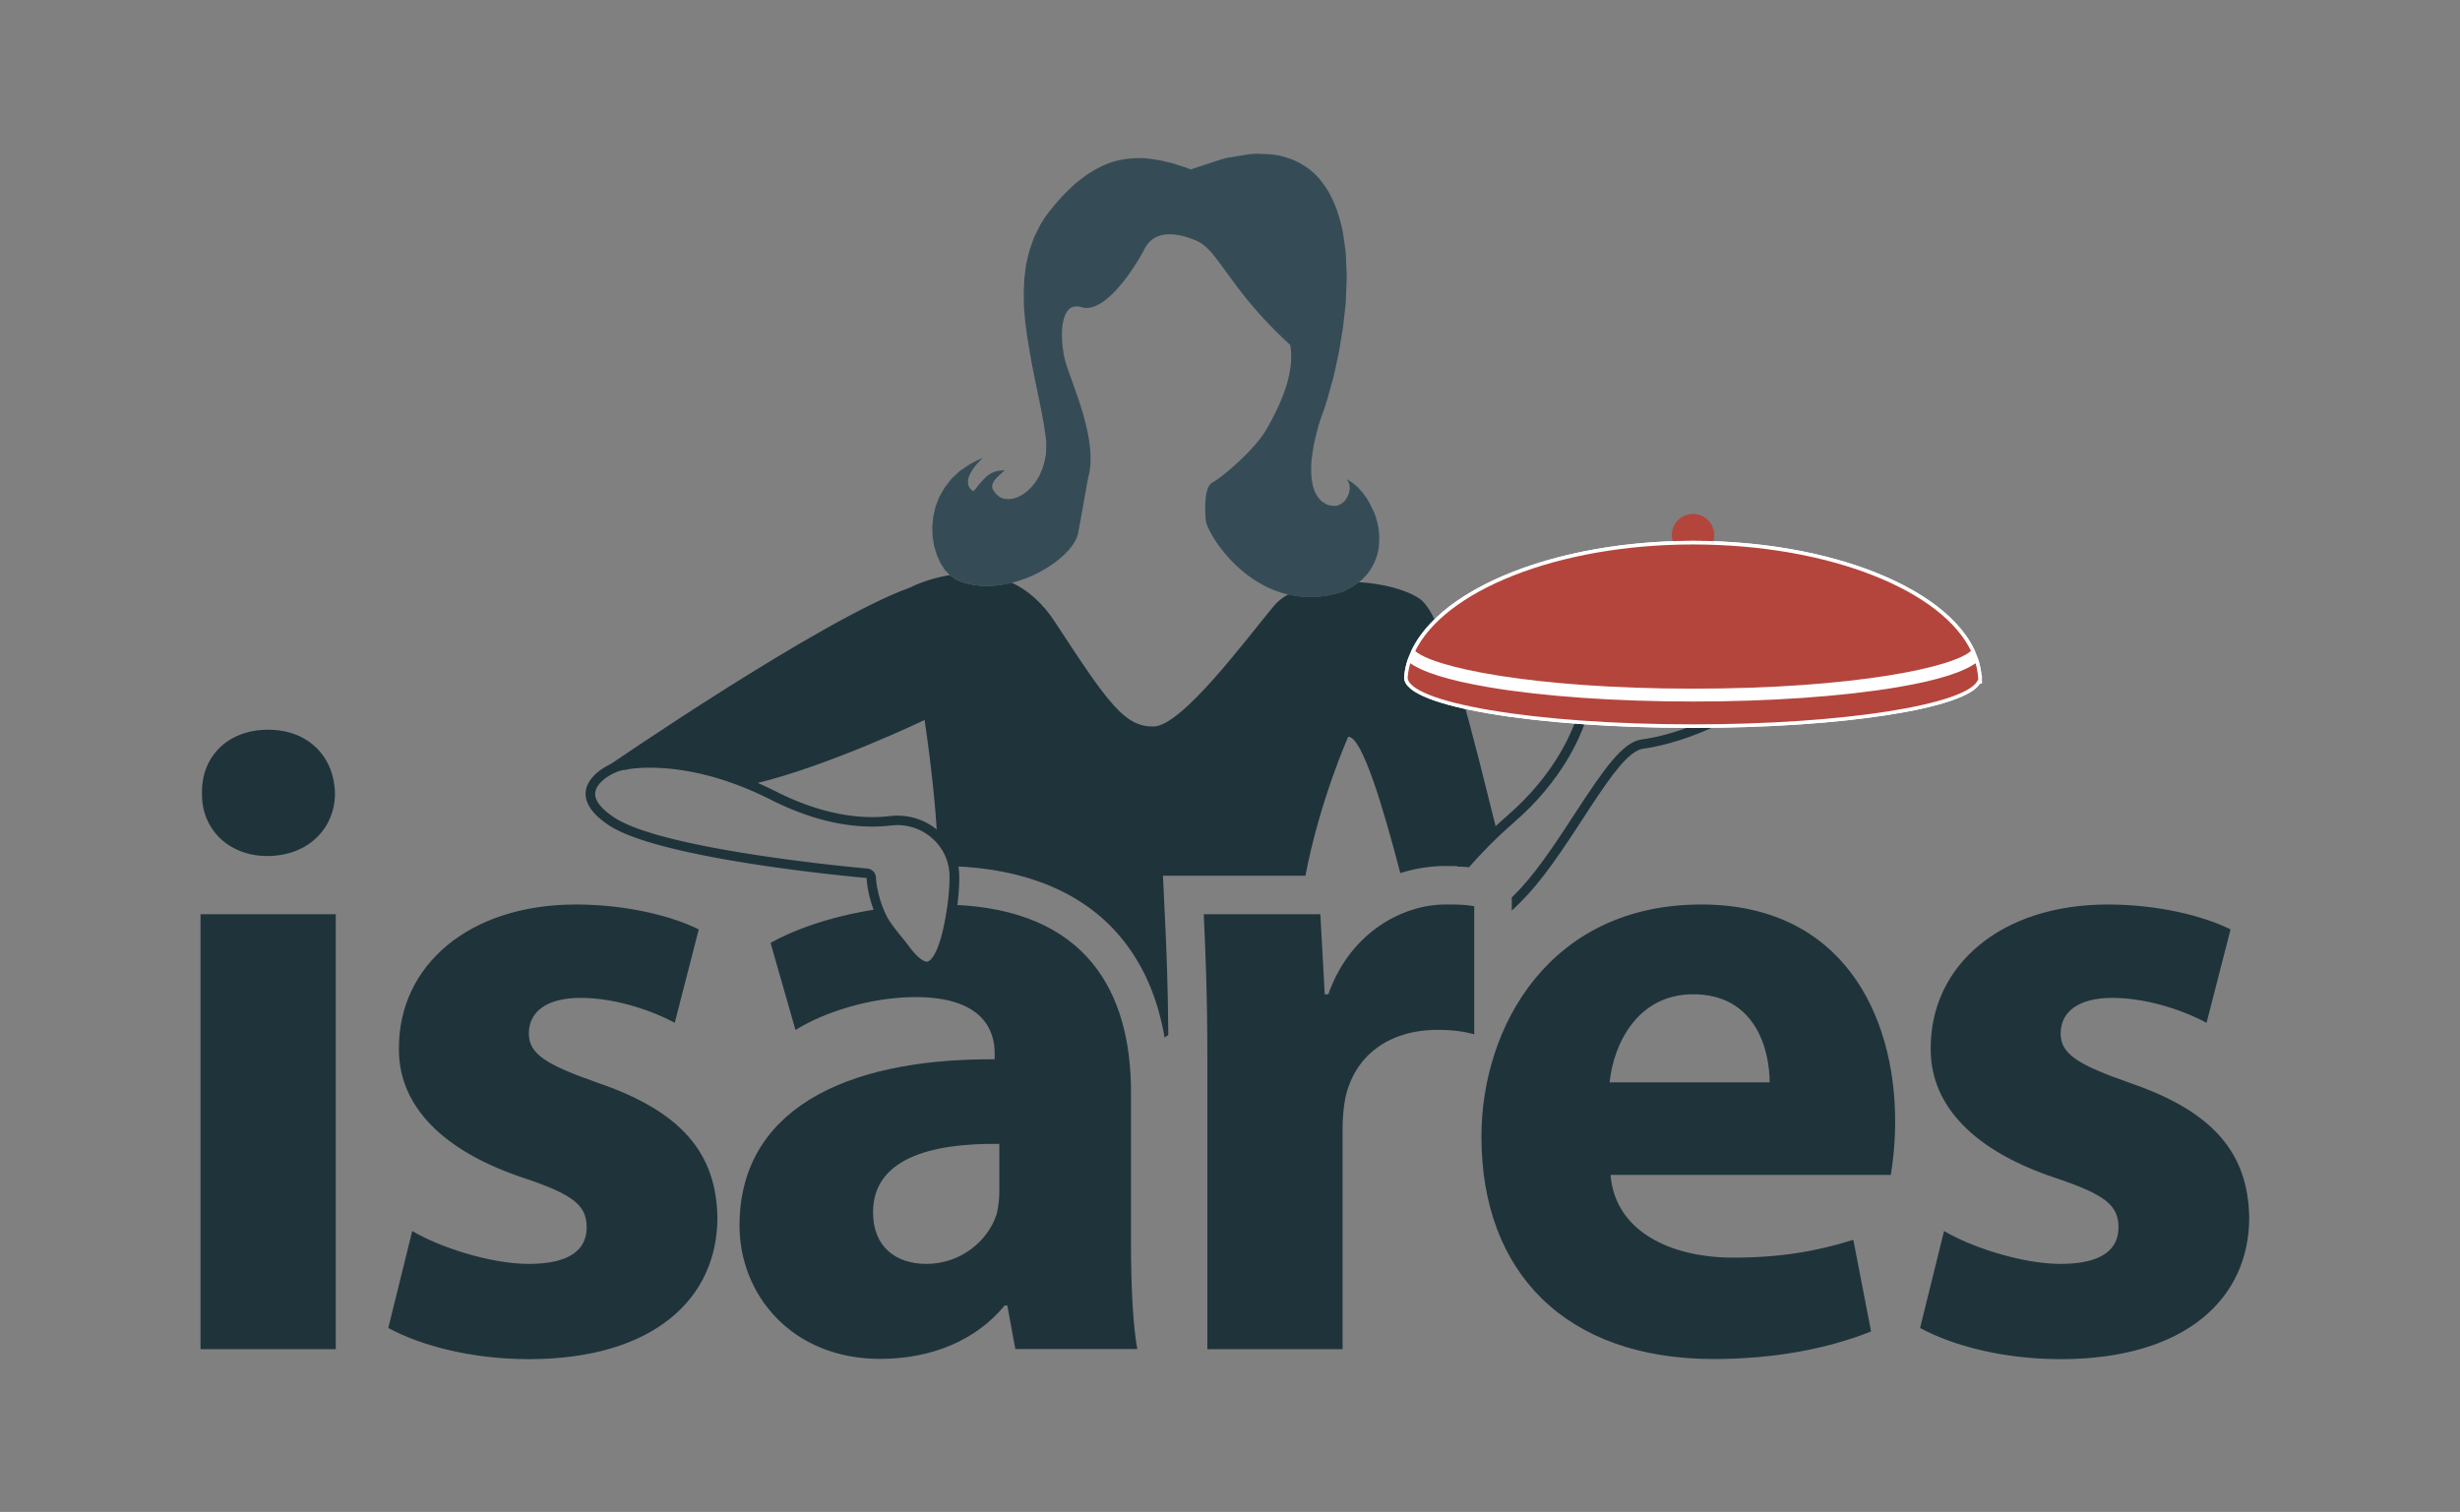 <svg version="1.1" id="Calque_1" xmlns="http://www.w3.org/2000/svg" x="0" y="0" viewBox="0 0 184.62 113.5" xml:space="preserve"><rect x="0" y="0" width="184.62" height="113.5" fill="#808080" stroke="none"/><style>.st1{fill:#b4453c}.st3{fill:#1f333a}.st4{fill:none;stroke:#fff;stroke-width:.266;stroke-miterlimit:10}</style><path class="st3" d="M48.77 56.92c-1.23 0-1.91.16-1.91.16-1.3.04-5.13 2.26-1.15 4.88 3.97 2.62 19.33 3.95 19.33 3.95s.03 1.47.86 3.15c.29.59.84 1.26 1.3 1.84.16.21.32.4.45.57.63.85 1.29 1.45 1.93 1.45.81 0 1.55-.98 2.06-3.69.26-1.36.36-2.51.35-3.47-.02-2.56-2.13-4.53-4.63-4.53-.19 0-.38.01-.58.03-.39.05-.82.08-1.3.08-1.81 0-4.29-.42-7.3-1.95-4.12-2.07-7.45-2.47-9.41-2.47m0 .71c1.98 0 5.16.42 9.07 2.4 2.65 1.34 5.22 2.02 7.63 2.02.47 0 .94-.03 1.39-.08.16-.02.33-.03.49-.03 2.14 0 3.9 1.72 3.91 3.82.01.97-.11 2.09-.34 3.33-.46 2.45-1.07 3.1-1.36 3.1-.24 0-.72-.3-1.35-1.16-.13-.18-.29-.38-.46-.59l-.07-.08c-.42-.53-.91-1.13-1.15-1.62-.74-1.5-.79-2.84-.79-2.85a.713.713 0 00-.65-.69c-.15-.01-15.22-1.34-18.99-3.83-.76-.5-1.62-1.26-1.4-2.02.25-.87 1.66-1.54 2.18-1.55.04 0 .09-.01.13-.02 0-.01.64-.15 1.76-.15"/><path class="st1" d="M127.06 40.74c.5 0 .99.02 1.47.03a1.588 1.588 0 00-1.47-2.19 1.588 1.588 0 00-1.47 2.19c.48-.02.97-.03 1.47-.03z"/><path class="st3" d="M15.05 68.63H25.2v32.65H15.05zm29.91 12.69c-4.01-1.4-5.27-2.2-5.27-3.74 0-1.67 1.4-2.67 3.87-2.67 2.8 0 5.61 1.07 7.08 1.87l1.8-7.01c-2-1-5.41-1.87-9.21-1.87-8.08 0-13.29 4.61-13.29 10.75-.07 3.81 2.54 7.48 9.28 9.75 3.81 1.27 4.81 2.07 4.81 3.74 0 1.67-1.27 2.74-4.34 2.74-3 0-6.88-1.34-8.75-2.47l-1.8 7.28c2.47 1.34 6.28 2.34 10.55 2.34 9.35 0 14.15-4.54 14.15-10.62-.07-4.82-2.68-7.95-8.88-10.09zm-24.9-17.06c3.1 0 5.08-2.11 5.08-4.71-.06-2.73-1.98-4.77-5.02-4.77-3.04 0-5.02 2.04-4.96 4.77-.06 2.61 1.93 4.71 4.9 4.71zm139.86 17.06c-4.01-1.4-5.27-2.2-5.27-3.74 0-1.67 1.4-2.67 3.87-2.67 2.8 0 5.61 1.07 7.08 1.87l1.8-7.01c-2-1-5.41-1.87-9.21-1.87-8.08 0-13.29 4.61-13.29 10.75-.07 3.81 2.54 7.48 9.28 9.75 3.81 1.27 4.81 2.07 4.81 3.74 0 1.67-1.27 2.74-4.34 2.74-3 0-6.88-1.34-8.75-2.47l-1.8 7.28c2.47 1.34 6.27 2.34 10.55 2.34 9.35 0 14.15-4.54 14.15-10.62-.07-4.82-2.67-7.95-8.88-10.09zM127.67 67.9c-11.35 0-16.49 9.15-16.49 17.43 0 10.21 6.34 16.69 17.42 16.69 4.41 0 8.48-.73 11.82-2.07l-1.33-6.88c-2.74.87-5.54 1.34-9.01 1.34-4.74 0-8.88-2-9.21-6.21h21.03c.13-.73.33-2.27.33-4.01 0-8.08-4.01-16.29-14.56-16.29zm-6.87 13.35c.27-2.74 2-6.61 6.27-6.61 4.67 0 5.74 4.14 5.74 6.61H120.8zm-35.92.74c0-7.45-3.27-13.71-13.42-14.07-.05.4-.11.81-.2 1.24-.41 2.19-1.02 3.39-1.71 3.39-.44 0-1.02-.46-1.64-1.3-.13-.18-.29-.37-.45-.58l-.07-.09c-.44-.54-.93-1.16-1.19-1.68-.11-.23-.2-.45-.29-.66-3.65.54-6.44 1.62-8.08 2.54l1.87 6.54c2.14-1.34 5.67-2.47 9.01-2.47 5.01 0 5.94 2.47 5.94 4.2v.47c-11.54-.07-19.15 4-19.15 12.48 0 5.21 3.94 10.01 10.55 10.01 3.87 0 7.21-1.4 9.35-4.01h.2l.6 3.27h9.15c-.33-1.8-.47-4.81-.47-7.95V81.99zM75 89.4c0 .6-.07 1.2-.2 1.74-.67 2.07-2.74 3.74-5.28 3.74-2.27 0-4-1.27-4-3.87 0-3.94 4.14-5.21 9.48-5.14v3.53zm43.95-35.16c-.25-.02-.5-.04-.74-.05-.42 1.16-1.75 4.14-5.03 6.99-1.66 1.45-2.91 2.78-3.82 3.87.29.01.59.02.89.05.85-.98 1.97-2.14 3.4-3.39 3.58-3.1 4.93-6.37 5.3-7.47zm8.11.27h-.13c-1.17.45-2.46.83-3.73 1-1.44.2-2.84 2.25-5.01 5.57-1.25 1.92-2.67 4.1-4.08 5.62-.21.23-.43.45-.65.67v.99c.42-.39.81-.79 1.17-1.18 3.44-3.71 6.6-10.69 8.67-10.97 1.7-.23 3.79-.91 5.47-1.72-.57.02-1.14.02-1.71.02z"/><path class="st3" d="M106.55 44.95c-1-.68-2.75-1.14-4.59-1.25l-.41.3-.37.21-.4.2c-1.52.49-2.89.49-4.1.21-.42.24-.79.52-1.07.86-2.09 2.5-6.91 9.06-9.06 9.06-2.15 0-3.34-1.67-7.39-7.87-.96-1.47-2.08-2.39-3.23-2.93-1.22.31-2.52.36-3.72-.04l-.49-.21-.44-.32c-1.74.28-2.99.94-2.99.94-6.69 2.4-22.75 13.45-22.75 13.45l.54.06c.29-.12.56-.19.77-.2.02 0 .05 0 .07-.01.01 0 .67-.15 1.84-.15 1.63 0 4.08.29 7.05 1.46l.86.1c5.4-1.27 12.72-4.77 12.72-4.77.51 3.45.8 6.35.95 8.74.61.6 1.04 1.38 1.2 2.24 5.47.18 9.71 2.01 12.4 5.13 1.93 2.23 2.98 4.91 3.46 7.72l.28-.18c-.03-3.84-.14-6.5-.26-8.96l-.14-3h10.69c1.07-5.62 3.21-10.43 3.21-10.43 1.03-.09 2.67 5.45 3.91 10.23 1.12-.35 2.26-.53 3.36-.53.47 0 .92 0 1.38.03.66-.78 1.49-1.67 2.51-2.63-1.72-6.82-3.84-16.08-5.79-17.46z"/><path d="M100.79 44.42l.4-.2.37-.21.63-.47.27-.28c.16-.17.3-.35.42-.55.12-.19.23-.39.31-.6l.01-.02c.08-.19.14-.38.19-.57l.01-.05c.05-.2.08-.39.09-.59l.01-.1c.01-.17.01-.34.01-.51l-.01-.15c-.01-.16-.03-.31-.05-.47l-.03-.18c-.03-.15-.06-.3-.11-.45l-.06-.21c-.04-.12-.08-.24-.13-.36l-.12-.23c-.05-.12-.11-.24-.17-.36l-.09-.17c-.07-.14-.16-.27-.25-.39l-.21-.3-.38-.42-.41-.35-.43-.26.05.07.05.07.07.15.05.16.02.17-.01.18-.04.18-.05.17-.08.17-.09.16-.11.15-.13.12-.15.11-.15.08-.18.06-.18.01-.18-.02-.23-.04-.21-.08-.35-.23-.27-.31-.21-.37-.14-.43-.09-.46-.02-.16c-.02-.23-.03-.47-.03-.71 0-.11.01-.22.01-.33l.01-.15c.01-.15.03-.3.05-.45l.04-.32.09-.53.11-.5.12-.48.11-.43.12-.38.11-.31.24-.68.23-.74.45-1.62.37-1.7c.01-.05.02-.1.03-.14l.26-1.59.06-.41.16-1.43c.02-.19.04-.38.04-.57l.05-1.31c.01-.21.01-.42 0-.63l-.05-1.17c-.01-.25-.03-.51-.07-.76l-.12-.85a7.84 7.84 0 00-.23-1.07l-.12-.42a8.13 8.13 0 00-.49-1.27l-.05-.1c-.22-.46-.49-.88-.81-1.28-.3-.38-.66-.71-1.06-.99s-.85-.51-1.32-.67l-.15-.05c-.44-.15-.89-.23-1.35-.26l-.59-.03c-.37-.02-.73 0-1.09.06l-1.23.2c-.27.04-.54.11-.81.2l-2.16.71-.36-.14-.36-.12-.54-.17c-.11-.03-.22-.07-.34-.09l-.37-.09a3.88 3.88 0 00-.33-.07l-.36-.06c-.11-.02-.22-.03-.33-.05l-.26-.03c-.16-.02-.32-.03-.48-.03h-.18c-.17 0-.33 0-.5.02l-.13.01c-.19.02-.38.04-.56.08l-.14.02c-.14.03-.29.06-.43.1l-.13.04c-.21.06-.41.13-.61.22l-.13.06c-.14.06-.28.13-.42.2l-.22.12c-.15.08-.29.17-.43.26l-.25.17c-.12.08-.23.17-.35.26l-.33.26c-.1.08-.2.17-.3.26l-.38.36-.24.24-.54.58-.66.81-.33.45-.28.46-.48.96-.35.99-.25 1.03-.13 1.05-.05 1.08.02 1.09.09 1.1.15 1.11.18 1.11.2 1.11.22 1.1.22 1.07.22 1.06.19 1.03.15.99.04.35.01.34-.02.64-.11.6-.17.55-.21.49-.27.45-.3.38-.33.33-.35.26-.36.19-.36.12-.35.04-.34-.03-.31-.12-.26-.21-.22-.29-.03-.05-.03-.06-.03-.1-.01-.11.02-.11.03-.1.05-.1.05-.1.08-.1.08-.09.08-.09.1-.09.09-.09.09-.08.09-.08.09-.08.08-.08h-.11l-.12.01-.21.02-.19.04-.18.06-.16.07-.15.08-.14.1-.13.11-.12.12-.12.13-.12.13-.11.13-.13.14-.1.15-.12.14-.14.13-.09-.06-.08-.07-.12-.14-.07-.16-.03-.16v-.17l.02-.18.06-.18.07-.17.1-.17.11-.18.12-.17.13-.16.13-.15.13-.14.13-.13.11-.11-.49.22-.44.23-.79.53-.64.6-.51.66-.4.7-.28.73-.17.74-.07.74.02.74.11.7.19.65.26.6.33.53.4.43.45.32.49.21c3.72 1.25 8.47-1.81 8.71-3.78.42-2.22.66-3.73.76-4.14.73-2.84-1.31-7.08-1.73-8.64-.43-1.56-.51-4.61 1.21-4.08 1.71.53 3.91-2.8 4.73-4.38.83-1.58 2.66-1.11 3.78-.66 1.12.45 1.62 1.48 3.4 3.81 1.77 2.32 3.75 4.06 3.75 4.06.4 2.28-.93 4.86-1.81 6.38-.88 1.52-3.34 3.59-4 3.93-.63.32-.61 1.83-.53 2.85.09 1.07 3.94 7.41 10.3 5.37" fill="#354c57"/><path d="M148.6 50.94c0-.03.01-.06.01-.08h-.02c-.35-5.62-9.85-10.13-21.53-10.13-11.64 0-21.14 4.54-21.55 10.13 0 2.02 9.65 3.65 21.55 3.65 11.27 0 20.51-1.47 21.46-3.33h.09c0-.08-.01-.16-.01-.24" fill="#fff"/><path class="st4" d="M148.6 50.94c0-.03.01-.06.01-.08h-.02c-.35-5.62-9.85-10.13-21.53-10.13-11.64 0-21.14 4.54-21.55 10.13 0 2.02 9.65 3.65 21.55 3.65 11.27 0 20.51-1.47 21.46-3.33h.09c0-.08-.01-.16-.01-.24z"/><path class="st1" d="M127.06 51.83c12.03 0 19.8-1.61 21.02-2.94-2.16-4.66-10.74-8.15-21.02-8.15-10.24 0-18.81 3.51-21.01 8.16 1.24 1.32 9 2.93 21.01 2.93"/><path class="st4" d="M127.06 51.83c12.03 0 19.8-1.61 21.02-2.94-2.16-4.66-10.74-8.15-21.02-8.15-10.24 0-18.81 3.51-21.01 8.16 1.24 1.32 9 2.93 21.01 2.93z"/><path class="st1" d="M148.59 50.86c-.03-.44-.12-.87-.25-1.29-.94.74-2.94 1.38-5.98 1.89-4.09.69-9.52 1.07-15.3 1.07s-11.21-.38-15.3-1.07c-3.05-.52-5.05-1.15-5.99-1.89-.14.42-.23.85-.26 1.29 0 2.02 9.65 3.65 21.55 3.65 11.27 0 20.51-1.47 21.46-3.33h.09c0-.08-.01-.16-.01-.23 0-.03.01-.06.01-.08h-.02z"/><path class="st4" d="M148.59 50.86c-.03-.44-.12-.87-.25-1.29-.94.74-2.94 1.38-5.98 1.89-4.09.69-9.52 1.07-15.3 1.07s-11.21-.38-15.3-1.07c-3.05-.52-5.05-1.15-5.99-1.89-.14.42-.23.85-.26 1.29 0 2.02 9.65 3.65 21.55 3.65 11.27 0 20.51-1.47 21.46-3.33h.09c0-.08-.01-.16-.01-.23 0-.03.01-.06.01-.08h-.02z"/><path class="st3" d="M99.69 74.64h-.27l-.33-6.01h-8.75c.13 2.8.27 5.94.27 10.75v21.9h10.15V84.72c0-.8.07-1.6.2-2.27.67-3.14 3.2-5.14 6.94-5.14 1.14 0 2 .13 2.74.33v-9.61c-.73-.13-1.2-.13-2.14-.13-3.13-.01-7.14 2-8.81 6.74"/></svg>